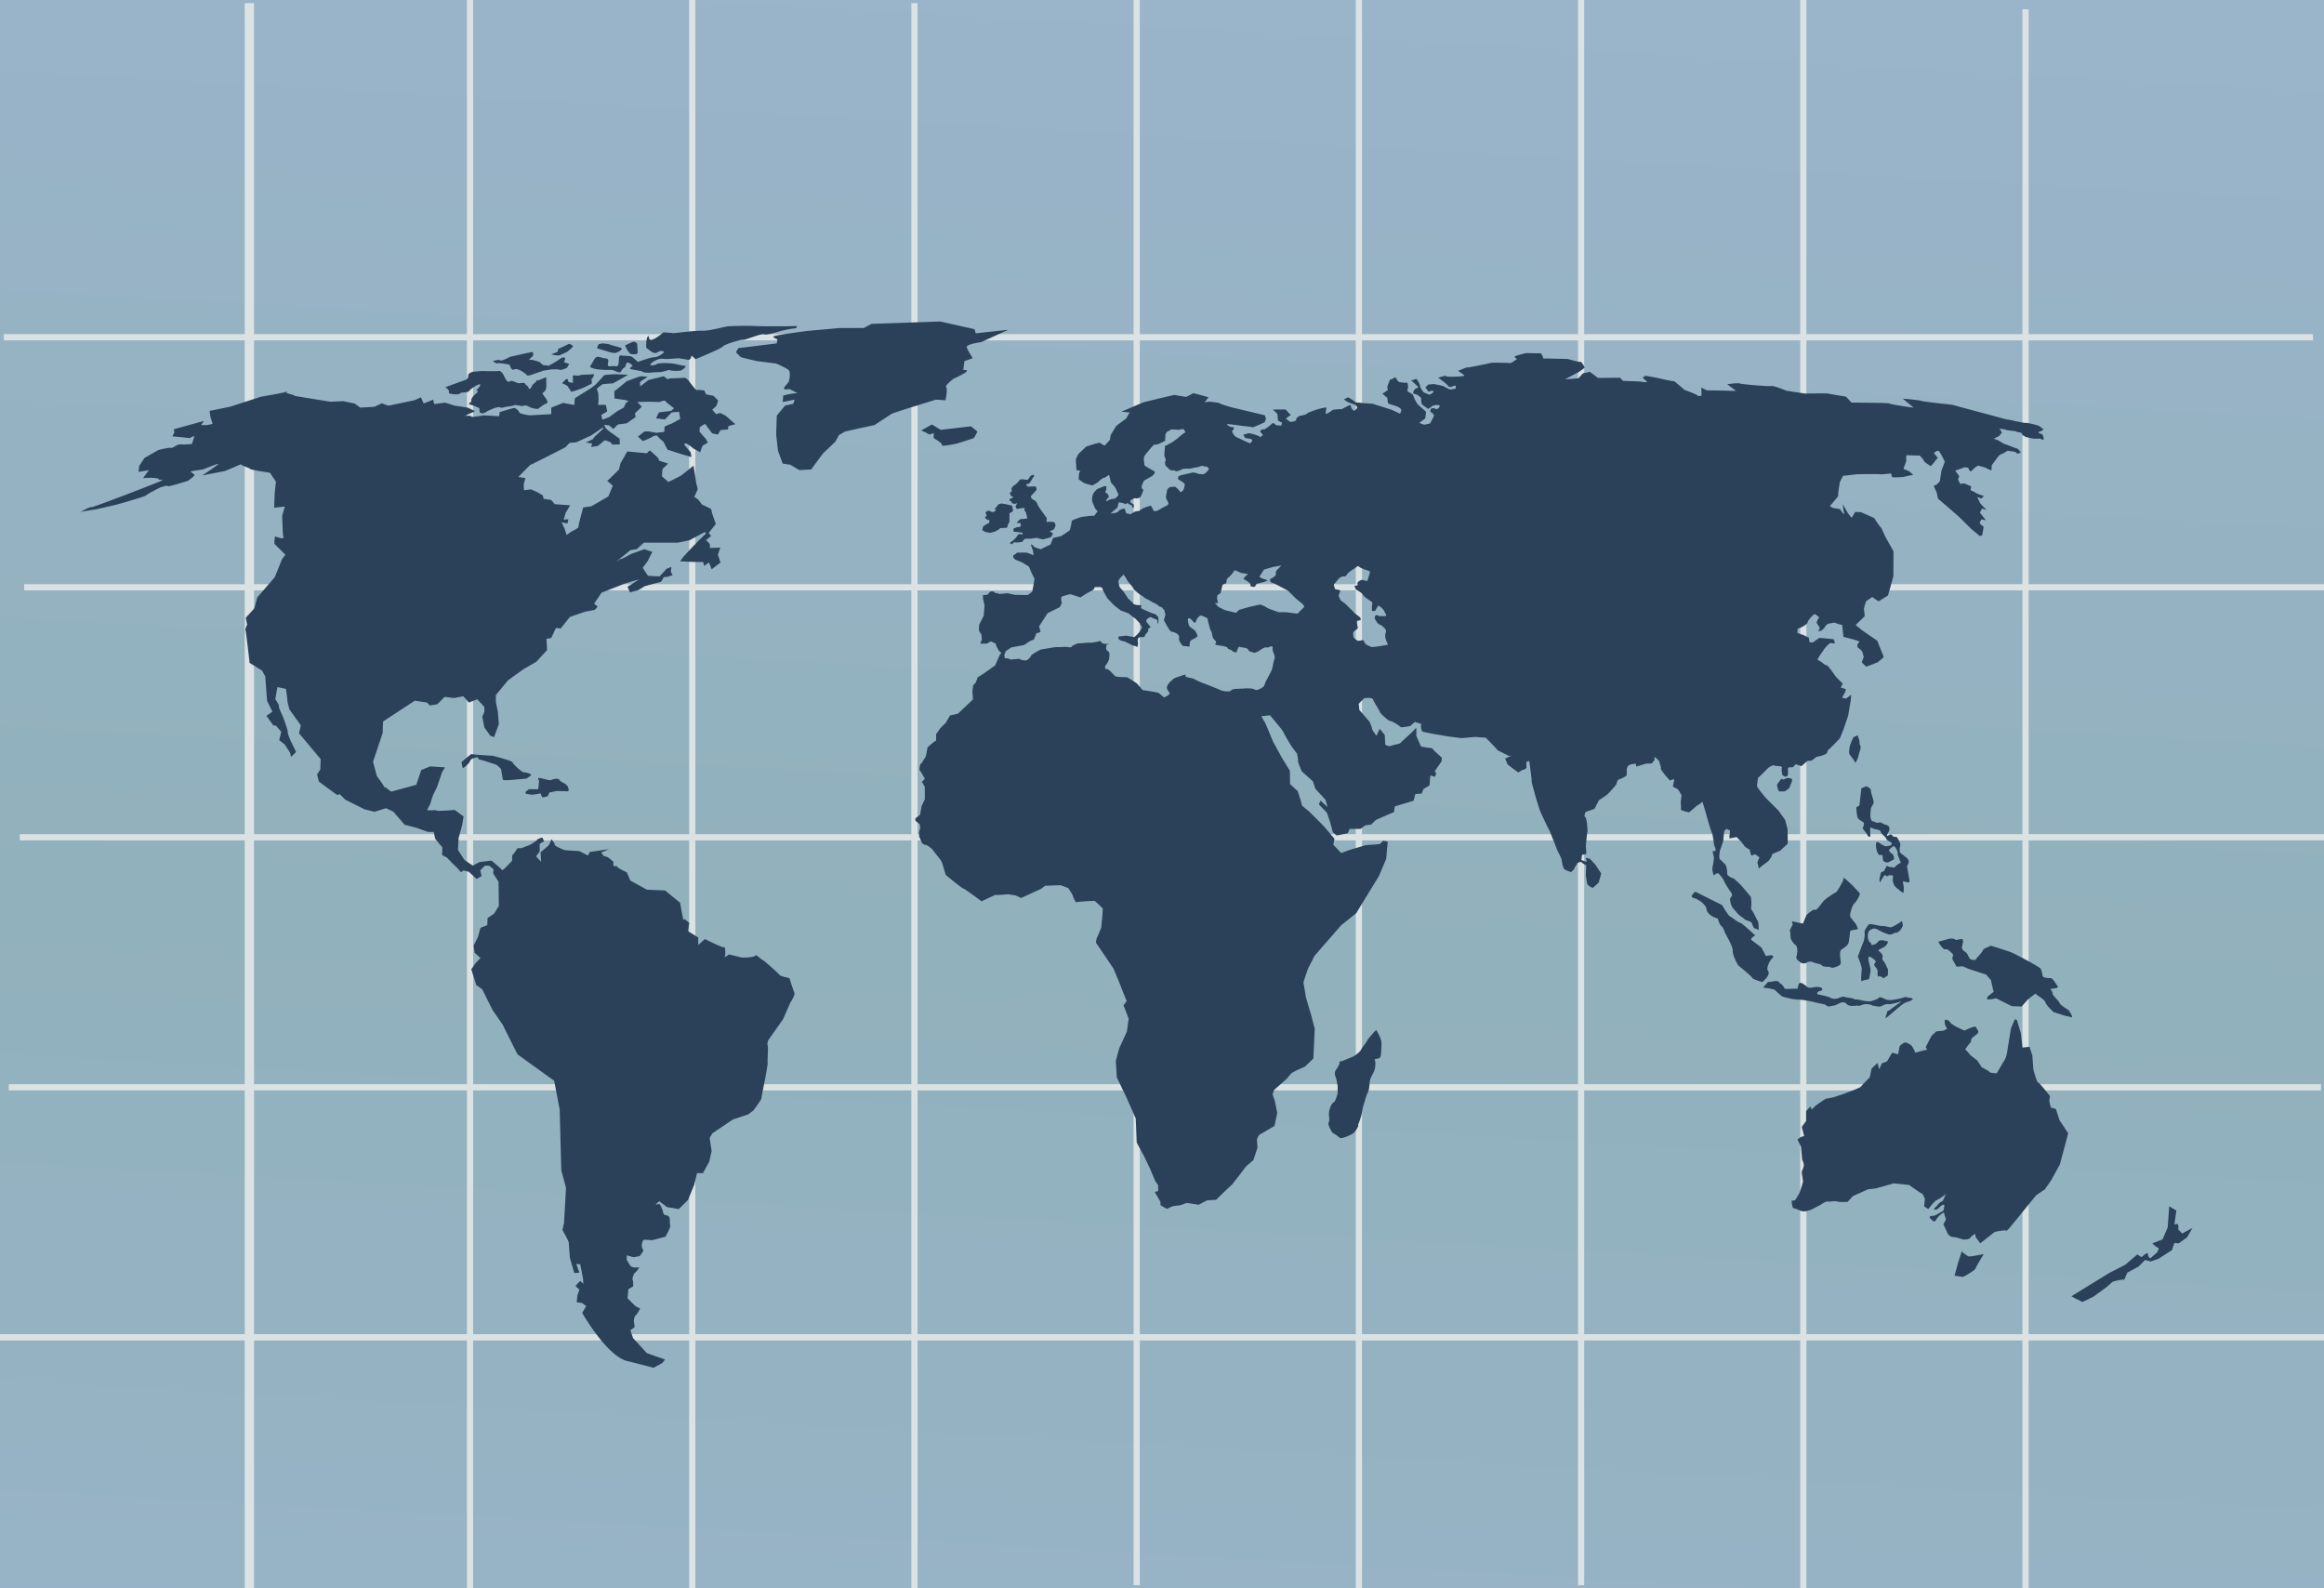 <svg xmlns="http://www.w3.org/2000/svg" viewBox="0 0 755.37 516.19"><defs><linearGradient id="a" y2="810.94" gradientUnits="userSpaceOnUse" x2="514.17" gradientTransform="matrix(1.052 0 0 1.172 -26.724 -93.488)" y1="267.47" x1="541.44"><stop offset="0" stop-color="#9ab4ca"/><stop offset=".5" stop-color="#91b1bc"/><stop offset="1" stop-color="#9ab4cb"/></linearGradient></defs><path fill="url(#a)" d="M3.03 220h756.6v516.19H3.03z" transform="translate(-3.29 -220)"/><path fill="#dbe2e3" d="M151.77-1.01h2.02v517.2h-2.02zM223.99 0h2.02v516.19h-2.02zM296.22 1.01h2.02v515.18h-2.02zM368.45 0h2.02v515.18h-2.02zM440.67 0h2.02v517.2h-2.02zM512.9 0h2.02v515.18h-2.02zM585.12-1.01h2.02v519.22h-2.02zM657.35 3.03h2.02v515.18h-2.02z"/><path fill="#dbe2e3" d="M751.8 108.59v2.02H1.25v-2.02z"/><path fill="#dbe2e3" d="M79.543 1.01h3.03v515.18h-3.03z"/><path fill="#dbe2e3" d="M756.38 189.84v2.02H7.85v-2.02zM756.97 271.09v2.02H6.42v-2.02zM754.41 352.34v2.02H2.85v-2.02zM755.6 433.59v2.02H0v-2.02z"/><path d="M93.343 127.25c.064-.026.096-.05.096-.068 0-.112-.045-.05-.096.068zm163.24 190.62s-3.076-.64-3.21-1.026c-.127-.383-5.387-5.001-5.508-4.872-.137.125-2.189-2.061-2.446-1.412-.251.64-4.232.64-4.232.64l-4.233-1.033s-1.79 1.291-1.41.77c.386-.511.128-3.588 0-3.071-.126.507-6.416-2.698-6.416-2.698l-2.185 1.925v-2.438l-3.327-2.05.388-2.696-1.55-1.283s-.25.383-.379.129c-.127-.255-1.027-5.386-1.027-5.386l-4.879-3.98-5.895-.257-5.391-2.958-1.155-2.689s-3.08-1.406-3.08-1.792c0-.383-.889-.126-1.153-.26-.25-.123-.12-1.403-.12-1.403l-1.423-1.163-.507-.345-1.254-.38-.768-1.072s2.79-1.246 2.502-1.147c-.282.09-6.25.955-6.25.955l-.576 1.152-2.792-1.44-4.713-.291s-3.373-1.343-3.277-1.727c.102-.386-1.056-1.829-1.056-1.829s-.77 1.83-.963 2.021c-.19.192-2.593 2.212-2.593 2.212l.186 3.084-1.633-1.74 1.158-1.635v-2.306c0-.295 1.442-.963 1.442-.963l-.578-1.246s-1.727.48-1.727.77c0 .286-2.31 1.632-2.31 1.632l-2.793 1.057h-1.25s-1.248 2.016-1.546 2.117c-.285.098-.182 1.93-.182 1.93s-3.086 3.455-3.28 3.071c-.191-.383-3.455-3.072-3.455-3.072l-3.857.473-2.209 1.16-2.695-1.83-2.115-3.27.198-3.847 1.152-4.24.48-2.783-2.888-2.123s-5.867.482-5.867.194c0-.284-3.18.1-3.08-.194.091-.285 1.154-2.112 1.154-2.405 0-.29.773-2.5.773-2.5l1.25-2.499 1.635-4.801.958-1.644-4.806-.287-2.889 1.153-1.634 4.815-8.18 2.21-2.02-1.537s-.193.866-.09.384c.09-.48-2.504-3.853-2.504-3.853l-1.252-4.708s3.275-9.724 3.172-9.526c-.095.188.103-3.567.103-3.567l10.293-6.73 3.94.576.961.961 2.41-.391 2.405-2.401 3.074.386 2.979-.575 1.832 2.023 2.688-1.056 1.444 1.542.873.955v1.64l-.673 1.537.673 3.465 1.923 2.697 1.249.479 1.54-4.232-.292-3.945-.672-3.184v-2.307l3.949-4.8 5.093-3.662 4.042-2.309 3.56-3.847-.192-3.657 1.548-.285 1.525-3.268 1.54.18 2.99-3.749 4.996-1.726 3.085-.575.963-1.058-1.155-.96 2.403-3.568 7.603-2.982 4.622-1.346-3.759 2.407.77 1.825 2.79-.768 2.023-1.248 5.29-1.441s1.257-2.121 1.06-1.64c-.186.48 2.696-.481 2.696-.481l-.575-1.158.192-1.538-1.536.578-2.32 2.501-3.747-.183-1.728-2.604 1.634-2.213s1.633-3.272 1.538-3.074c-.098.187-2.594-.772-2.594-.772l-3.755 1.34c-.383 0-3.944 2.12-3.85 1.833.098-.288-1.83 1.058-1.83 1.058l4.905-3.938 2.024-.294 2.311-2.12h11.064l3.753-.772 5-2.69.392.483-2.12 2.016-2.598 2.695-2.508 2.69-1.247 1.639 3.945.191s3.075.078 3.368 0c.385-.096.48 1.345.48 1.345l1.633-1.153.871 2.212 2.889-2.212-.871-2.502.774-2.314-3.368.103v-1.253s-1.248-1.443-1.347-1.253c-.1.195 1.923-1.631 1.825-1.44-.095.194-.87-.96-.87-.96l2.317-2.894-1.152-3.266-.392-1.631-2.984-1.444-1.056-1.446-1.35-1.057 1.062-2.504-.483-1.826s-.862-5.967-.958-5.777c-.102.195-4.048 3.275-4.048 3.275l-4.034 2.024-2.124-1.83.2-2.411 1.827-1.73-2.988-.96-.192-.77s-2.692-2.694-2.882-2.504c-.193.2-.866.872-.866.872l-6.353-.586-2.21 3.852-.48 2.02s-3.48 3.48-3.905 3.75c.254-.075 1.882 1.545 1.882 1.545l-1.448 3.457-5.482 3.176-2.69.39s-1.639 5.968-1.542 6.35c.095.388-2.21 1.44-2.21 1.44l-1.637 1.156-.676-2.113s-.738-1.616-1.03-2.025c.43.177 1.991.384 1.991.384l.293-1.35-1.542.1.676-2.215 1.443-2.4-5.006-.387-1.144-1.35-2.508-.386-.199-1.061-1.73-1.055-2.12-.961-2.304.288-.098-2.016.575-1.924-2.304-.383s4.041-4.142 3.945-3.949c-.103.192 11.347-5.682 11.347-5.682l1.35-1.436 2.21-.198 4.81-2.208 3.657-2.5.384.192-2.784 2.596-.77.957-2.214 1.06 2.023.287-.295 1.16 2.218-.387 2.209-1.829 1.739.583.771.858 2.4-.096-.096-1.826-3.747-2.691-.876-.865-.38-.964 1.63.2 1.357 1.152 1.44-1.449 2.885-.378 2.886-2.03-.187-1.247 2.21-2.114-1.448-1.537 3.851-.096 3.361.096s1.64-.768 1.93-.288c.29.48 2.79 2.304 2.79 2.304l-.962.867-3.95.486-.96 1.918 2.893.39 2.207-2.308 2.403-.195.386 2.304s-2.69 1.543-3.074 1.638c-.384.103-2.024.865-2.024.865l-.096 1.737-2.598.285-2.692-.477-1.248.094-2.024 1.633 1.636 1.442s2.407-.961 2.79-1.248c.384-.286 1.635-.867 1.922-.383.288.48 1.919 1.826 1.919 1.826l1.357 2.606 1.25.381 3.844 1.25s2.697.674 2.697.863c0 .193-.282-1.633-.282-1.633l-2.034-2.407s-.088-.673.577-.487c.68.192 2.318 1.632 2.318 1.632.284.096 2.211 1.26 2.211 1.26l.768-2.119 1.73-1.06-.669-1.25-.964-1.055-1.056-1.251.093-1.441s.29-.2.578-.385c.287-.19 1.153-.865 1.348-.487.188.385 2.12 2.89 2.12 2.89l1.82.38.871-1.439s2.401-.291 2.401-.193c0 .097.193-1.153.193-1.153l2.216-.575-3.175-2.798-1.73-.868-1.352.386-1.242-1.443 1.343-1.246.581-1.736-1.54-1.537-2.406-.48-.583-1.256s-2.016-.287-2.306-.099c-.292.2-1.733-1.727-1.733-1.727l-1.25-1.633c-.196-.098-.867-.776-1.25-.675-.392.097-4.427.192-4.427.192l-.961.29-1.248-.966-5.008 1.254-2.594 2.02s-.19-1.155 0-1.442c.187-.288 2.016-1.346 2.306-1.538.288-.192-2.211-.293-2.211-.293s-4.621 1.543-4.813 1.83c-.192.287-3.753 3.076-3.753 3.076l.103 2.311 3.267.485 1.25.282-.867.774-.671 1.441-2.115 1.155-2.603 1.92-2.213.866-.381-1.537 1.922-1.154s-.385-2.401-.578-2.211c-.192.193-2.21-.095-2.307.193-.094.29.098-1.824.098-1.824l-.098-2.024-.48-1.545s1.637-1.344 1.92-1.44c.29-.096 3.37-.289 3.37-.289l4.907-2.789-4.043-.188s-3.747.092-3.943.481c-.194.385-2.69 2.979-2.69 2.979l-1.54 1.155-5.1 3.18-.195 2.209-2.114-.383-1.536-.29-3.844 1.538v2.116l-7.035.39s-3.362-.487-3.362-.962c0-.486-1.25-1.446-1.633-1.446-.391 0-4.72 1.346-4.72 1.346l-.191 1.345-5.003-.284s-4.135.764-4.039.384c.097-.384-2.215-.195-2.215-.195l3.463-1.54-2.4-1.154-4.337-.672-3.076-.96-3.457.48-.385-1.44-3.085 1.246-.866-2.021-2.115.964s-7.888 1.635-8.275 1.73c-.381.098-2.304-.77-2.304-.77l-2.413 1.153-4.612.288-1.833-1.344-3.75-.768-4.138.191-7.702-1.254s-4.421-.673-4.133-.775c.288-.096-2.401-.77-2.401-.77s.108-.32.191-.507c-.943.4-8.466 1.66-8.466 1.66l-10.1 3.277-6.64 1.345s.192 1.73.285 2.018c.098.294.675 2.214.675 2.214l-1.826.384h-1.932l.97-1.344-9.823 2.692.201 1.058-.678 1.251 3.079.288 2.6.289s1.443-.863 1.443-.575c0 .288-.77 2.496-.77 2.496l-2.98.193c-.192-.288-1.734.101-1.734.101s-2.024 1.242-2.12.962c-.096-.289-4.035.673-4.035.673l-4.528 2.599-1.727 2.595-.192 1.921 3.367-.571-1.927 2.6 2.214-.101s2.6 0 2.792.391c.195.385 1.344.193 1.344.385 0 .195-22.898 9.043-23.092 8.756-.193-.294-3.557 1.537-3.557 1.537s4.42-.769 4.715-.769c.287 0 6.826-1.542 6.826-1.542l3.08-.866s6.64-1.923 6.73-2.213c.098-.291 4.72-2.695 5.007-2.695.29 0 1.828-.672 1.928-.285.092.383 6.637-1.728 6.637-1.728s2.306-1.641 2.12-1.93c-.2-.288-1.543-1.057-1.159-1.15.384-.099 3.842-.584 3.842-.584s5.2-2.112 5.105-1.827c-.097.291-5.291 3.758-5.291 3.758l7.41-1.446 2.985-1.254s2.5-1.153 2.308-.863c-.193.288 2.887 1.15 2.887 1.44 0 .287 6.442 1.254 6.442 1.254l1.926 2.887-.39 3.748-.19 4.72 3.463-.387-.862 3.078.198 5.102s.185 1.826.185 2.115c0 .288-2.694-.575-2.694-.575s-.386 2.21-.098 2.497c.3.288 3.47 3.464 3.47 3.464l-1.06 1.35-2.41 5.963-5.676 6.54-.958 3.568-2.792 3.074.482 2.214s-.77 1.543-.57 1.733c.185.19 1.342 10.679 1.342 10.679l4.044 2.499 1.054 1.925.578 7.889 1.728 3.559-1.92 1.347 2.21 3.073.868.101 1.737 2.016-.678 2.697 1.825 1.441 1.736 2.696.29 1.344 1.637-1.632-1.637-3.367s-1.155-2.507-1.058-3.078c.096-.58-1.537-4.91-1.537-4.91s-1.547-3.273-1.349-3.56c.187-.29-1.161-2.209-1.161-2.209l.678-3.943 2.79.576s.482 3.65.482 4.04c0 .384.675 2.694.675 2.694l3.653 5.092-.573 2.602 7.019 8.369-.097 3.37-1.06 1.631.577 2.314 5.873 4.328.96-.19 1.729 1.733 6.347 3.177 3.177.771 3.759-1.158 2.402 1.158 3.657 4.232 3.752.958 3.843 1.353h1.838l.481 2.207s1.731 2.216 2.116 2.504c.382.288.097 2.792.097 2.792l1.632.86 1.926 2.024 1.25 1.16 1.35 1.536.864-.577 1.732.478 2.496 2.314 1.636-.967-.47-1.825 1.527-1.538h1.35l1.447 1.152-.099 1.348 1.731 2.788.099 7.794-1.54 2.505-2.12 1.443-.09 2.303-2.218.865-.865 3.08-1.35 2.696.29 2.305 1.927 1.733-1.736 1.837-1.246 1.823 1.144 3.649s.575 1.832.575 1.637c0-.191 1.838 1.258 1.838 1.258l3.365 6.726 3.266 4.723s4.751 9.576 4.848 9.652c1.435 1.054 11.904 8.595 11.904 8.595l1.786 9.363.522 19.753 1.536 5.652-.648 11.418-.507 2.306s2.05 3.59 2.05 4.11c0 .511.383 4.996.383 4.996l1.41 4.876 1.666-.126-1.026-2.82 1.287.128.89 4.486.127 1.792-1.017-.897-.902.897-.643.773 1.284 1.16-.64 1.784-.254 2.315 1.796.258 1.281 1.024-1.281 2.18s7.948 13.983 14.62 15.647c6.673 1.675 8.596 2.184 8.596 2.184l2.828-1.541.887-1.152-5.895-2.051-4.49-4.882-.901-2.56 1.41-1.023-.253-1.93s0-1.408.506-1.792c.519-.383 1.543-2.309 1.543-2.309l-1.543-.77-2.562-2.563.256-2.958 1.543-.89s.124-1.673-.129-2.057c-.262-.38.385-2.31.77-2.436.388-.132 1.404-1.673 1.404-1.673h-1.788l-1.024-.38-1.288-2.046v-1.546l2.18.64 2.06-.386 1.153-1.666s-.385-1.025-.512-1.408c-.13-.383.256-2.054.639-2.183.383-.121 2.69.128 2.69.128l4.364-1.15s1.67-2.956 1.543-3.468c-.129-.512-.129-2.18-.129-2.18s0-1.151-1.024-1.288c-1.032-.124-1.032-.503-1.288-1.541-.261-1.023-1.032-2.177-1.032-2.177l-1.279.257 1.158-1.15 2.565 1.917 3.845.649 2.953-2.955 2.055-5.004.895-3.722h1.921l2.05-3.72.775-3.461-.641-4.238.897-1.532 6.668-4.49 5.008-1.67 1.674-1.289s2.557-3.458 2.557-3.843c0-.385 1.03-5.391 1.03-5.391s1.15-5.894 1.019-6.277c-.124-.391.26-5.52 0-5.649-.258-.125.132-1.542.132-1.542l4.875-6.924 2.31-5.266s1.674-2.69 1.415-3.203c-.261-.513-1.668-4.874-1.668-4.874zm50.732-187.8s.774-3.853.198-4.238c-.585-.383 2.309-2.692 2.309-2.692s4.227-1.926 4.42-2.498c.191-.581-1.153-.396-1.153-.396l.382-2.882 2.698-.962s-1.536-2.312-1.927-3.468c-.38-1.143 4.621-1.726 4.621-1.726l8.852-4.04-10.58 1.153-.39-1.343-11.165-2.504-22.313.774-2.497 1.346h-7.708l-10.771.963s-10.198 1.343-10.776 1.727c-.574.388 1.156.964 1.156.964l-.192 1.348-12.513 1.543-.765 1.346 1.537 1.538c.188.191 5.387 1.344 5.387 1.344l6.16.77s3.465 1.54 4.035 2.112c.583.577.396 2.317.2 3.279-.2.963-.77 1.153-1.538 2.307-.773 1.158 1.537.577 1.537.577l2.696 1.344s-.77 0-1.93.2c-1.158.192-2.695.57-2.695.57l-.191 2.124 3.855-.768-.396 1.343-2.69.576-2.689 3.267-.194 6.158.574 5.195 1.54 4.234 2.504.385 2.887 1.733 3.853-.197 3.842-5.193 4.039-3.848 1.156-2.116 1.929-1.153 4.227-.96 5.39-1.159s4.997-3.272 5.582-3.657c.572-.383 14.426-4.61 14.426-4.61l3.08.19zm3.855 14.041l5.387-1.73 1.148-2.114-2.109-1.729-9.82 1.153-2.885-1.736-3.458 1.927s1.729.77 2.305 1.153c.577.385 1.731-.383 1.731-.383v1.731s3.08 1.73 2.69 2.31c-.382.576 5.01-.582 5.01-.582zm9.489 26.231l-1.09.712-.323 1.222.963.575 1.541.32 1.598-.385 1.356-.77.38-.383 2.246-.138.256-.952.518-.966v-2.758l1.218-.707-.392-1.79-1.919-.448-1.538-.258-1.024.319-.588.832s-.95 1.028-.761.83c.198-.185.703-.185.583.133-.134.32-.653.64-.653.64h-.756l-.656-.385-.956.127-.324.578.393.899-.649.644.77.642.766.185-.119.902-.84.38zm7.629-7.563c.45.186.64.449.576.637-.056.2.963.326.963.326l.838-.19-.577.897s.126.578.316.835c.198.256.84 0 .84 0s1.541-.257 1.734-.193c.187.061-.069.64-.069.64l.583.896s.314 1.285.379 1.667c.069.391-.514.254-.514.254s-1.208.192-1.477.135c-.256-.064-.763.443-1.21.954-.453.523.063.325.063.325h.954s.075.638.135.903c.058.256-.772.508-1.023.443-.256-.061-1.413.517-1.413.517l.059.963 1.415.127 1.414.193.256.448s-.908.193-1.16 0c-.255-.192-1.025 1.026-1.025 1.026l-.704.77-1.48 1.152.832.387.515-.644 1.29.064 1.4-.192s.843-1.025 1.036-1.025c.187 0 2.178-.061 2.178-.061s1.604-.322 1.796-.194c.192.13 1.476.388 1.676.45.189.062 2.69-.706 2.69-.706s.51-.832.637-1.088c.134-.256-.7-.512-.892-.706-.192-.193.638-.447 1.025-.639.382-.191.51-.9.706-1.217.185-.317-.26-.968-.324-1.155-.062-.198-.961-.138-1.216-.198-.256-.066-1.346.06-1.346.06l.059-1.282s-3.015-4.103-2.95-4.294c.064-.187-.706-1.411-1.026-1.47-.32-.065-.707-.33-1.092-.843-.381-.509.514-1.154.514-1.154s1.087-1.153 1.217-1.407c.129-.258-.132-1.026-.32-1.09-.195-.063-2.433.064-2.433.064s-.64-.512-.58-.704c.066-.201.707-.26.902-.26.182 0 1.344-2.24 1.6-2.305.255-.07-.195-.64-.195-.64l-.893.373-.834 1.227s-.776.191-1.09 0c-.318-.193-.965 0-1.22-.065-.257-.072-.843.77-.843.77s-.889.961-1.148 1.024c-.256.065-1.155 1.09-1.09 1.153.069.064.127.902.127.902s-.192.315-.512.38c-.319.063.254 1.153.254 1.153l.776.39s-.455.444-.71.384c-.26-.07-.837.644-.39.833zm301.71-13.916c0-.054-.029-.054-.084-.021.056.041.084.056.084.02zm-78.75 113.21c.129-.192 1.921-1.09 1.984-1.544.067-.44 1.348 4.176 1.348 4.176l.905 3.205s.698 2.306.956 2.756c.258.453.636 3.401.636 3.659 0 .254.844 1.98.456 2.177-.393.192-1.026.063-.904.322.136.253.446 1.667.446 1.932 0 .253-.188 1.98-.31 2.301-.136.322-.192 1.156-.192 1.535 0 .388.245 1.1.245 1.285 0 .196.198.515.198.515s.26.132.383-.193c.132-.322 1.092-.448 1.226-.322.124.132 1.597 1.856 1.729 2.377.126.508 1.73 3.016 1.918 3.27.195.258 1.032 1.093.509 1.795-.51.706-.51.833-.44 1.216.063.383.258 1.792.894 2.572.649.764 1.987 2.24 1.987 2.24s1.673 1.162 1.93 1.482c.251.318 2.113.51 2.31 1.277.185.768.701 1.544.701 1.544s1.472.445 1.472.643c0-.16-.016-2.4-.187-2.705-.188-.313-1.726-3.46-1.926-3.65-.186-.194-.507-.64-.315-1.466.191-.844-.13-3.026-.13-3.026l-3.015-3.594s-2.63-2.566-2.694-2.434c-.063.125-2.056-.772-1.979-1.541.052-.768-.207-2.69-.782-3.14-.57-.446-1.084-1.158-1.533-1.412-.446-.263-.126-2.698 0-3.018.124-.32 1.151-3.138 1.092-3.327-.071-.191.254-2.821.254-2.821s.83-1.101 1.022-.713c.198.383 1.092 0 .835 1.154-.255 1.163-.123 1.868-.123 1.868l2.303-.454 1.608 1.671 1.158 1.535 1.473.9s.384 1.734.575 1.855c.197.134 1.156-.383 1.156-.383l1.475 1.034s-.837 1.534-.637 1.925c.188.384.375 1.727.375 1.727l1.417-1.157 1.8-1.346.897-1.283.32-.96 2.56-1.096 2.44-2.243-.059-4.75-.771-2.946-2.18-3.08-4.239-4.23-1.66-2.052s-1.158-1.475-1.098-1.856c.066-.392.315-2.438.315-2.438l1.163-1.093 2.248-2.245s1.538-1.026 1.795-.771c.255.257 2.306.193 2.372.383.06.193.329.132.189.512-.13.383.063 2.119.254 2.312.198.193.649.38.84.448.18.061.832-.195.898-.578.066-.382-.066-1.731 0-2.053.066-.32.191-.32.386-.384.192-.064 1.148 0 1.148 0l1.032-1.025 1.792.64 1.925-1.67s1.029-.188 1.157-.062c.126.134 1.8-1.28 1.8-1.28l1.73-.387 1.535-.642s.64-1.477.64-1.287c0 .195 3.725-3.714 3.725-3.714l1.217-3.016 1.472-4.297.897-5.33.067-1.536s-1.414 1.152-1.602 1.22c-.195.06-1.346-.254-1.346-.254l.893-1.607s.516-1.152.258-1.217c-.258-.066-1.54-.448-1.54-.448s.551-1.262.634-1.344c-.118 0-2.232-2.184-2.232-2.184s-2.826-4.04-2.955-3.722c-.129.322-2.306-1.537-2.506-1.537-.183 0-.315.063-.44-.318-.13-.387 1.923-3.08 1.986-3.28.063-.186 1.855-2.179 2.184-2.113.312.064 1.405.127 1.405.127s-.262-1.28-.45-1.344c-.187-.063-4.548-.448-4.548-.448s-1.73 1.026-1.795 1.282c-.074.256-1.472.13-1.472.13l-.196-1.476-1.741-.833-1.982-.705.067-1.348s1.212-.446 1.407-.584c.192-.13 1.73-.89 1.855-1.538.129-.643 1.158-1.667 1.29-1.86.126-.192.956-.897 1.145-.768.198.127 1.423 1.026 1.286 1.09-.12.063-.954 1.414-.77 1.792.199.391 1.096 1.548.97 1.736-.125.196-.515.902-.515.902l.963-.13s1.217-.96 1.151-1.088c-.063-.138.963-1.22 1.155-1.22.191 0 2.314-.456 2.368-.264.07.195 2.187.705 2.187.705l.387 3.855s5.131 1.217 5.131 1.54c0 .318-.58.829-.58.829s-.063 1.027.194 1.159c.254.122 1.087.83 1.283 1.09.2.256.58 1.992.58 1.992s-.702 1.536-.58 1.73c.126.194 1.41 1.346 1.41 1.346l3.66-1.411s1.983-1.538 1.983-1.73c0-.196-2.113-5.326-2.113-5.326l-4.879-3.343-2.109-1.73 2.947-2.882-.258-2.499s.64-2.446.77-2.446c.135 0 1.926-1.278 1.926-1.278l2.05 1.419 3.08-1.93 1.732-6.215.063-8.088-2.758-4.937s-1.28-3.015-1.48-3.015c-.192 0-2.047-2.892-2.047-2.892l-4.297-1.92-1.865-.063-1.15 1.92-1.214-1.473-1.668-2.947.188 1.794s.258 1.153.18 1.41c-.048.255-1.274-1.605-1.274-1.605s-2.052-.381-2.179-.381c-.124 0-1.155-.583-1.155-.583s3.026-3.519 2.764-3.393c-.255.126.512-4.49.512-4.49s1.088-2.184 1.151-2.056c.066.13 4.227-.447 4.227-.447s7.634-.124 7.571 0c-.063.133 3.725-.251 3.725-.251s.122 1.09.454 1.219c.312.125 3.39-.07 3.39-.07l2.246-.51 1.085-.132s-1.343-1.345-1.538-1.345c-.191 0-1.472-.58-1.597-.645-.134-.065.96-2.496.893-2.883-.059-.386-.188-1.73.32-1.602.513.13 3.985.13 3.985.13s1.404 1.342 1.404 1.728c0 .384 2.246 1.73 2.246 1.73s1.222-1.346 1.346-1.6c.108-.205.757-.928 1.005-1.047-.31-.253-1.317-1.582-1.317-1.582s1.085-1.222 1.66-.58c.585.642 1.861 3.398 1.861 3.398s-1.157 2.884-1.157 3.145c0 .251-.446 2.889-.446 3.084 0 .19-1.285 1.343-1.285 1.343s-.635 0-.635.32c0 .319.889 2.048.889 2.048s.332 1.992.512 2.113c.197.14 6.613 5.711 6.613 5.711l4.166 4.113 2.7 2.24.765-.19s.646-3.14.388-3.02c-.259.134-1.286-.956-1.153-1.144.124-.205.38-1.103.698-1.037.326.069 1.286.254 1.286.254l-1.924-2.435.638-1.343 1.481.448-1.99-2.114-1.026-2.056s1.09.254 1.163.444c.056.205 1.215-.823.829-.892-.388-.07-2.696-.902-2.696-1.095 0-.19-1.343-.51-1.417-.77-.058-.254.26-1.28.074-1.28-.191 0-2.18-.897-2.18-.897l-1.292.185-.705-1.402.383-1.09s-1.228-1.746-1.34-1.857c.099.089 2.741-.92 2.992-1.029-.016.042 1.25-.104 1.361.377.134.517.705 1.03.705 1.03l1.355-1.281s.96-.837 1.344-.647c.385.191 2.245.584 2.507.835.23.235 1.396.567 1.577.778-.018-.269.023-1.101.023-1.101l.055-.704 1.808-2.435s.697-1.024 1.346-1.16c.641-.121 1.984-1.276 2.24-1.081.258.188 2.385.129 2.64.705.252.575 1.407-.193 1.407-.193s-1.097-1.345-1.155-1.22c-.06.127-3.596-1.416-3.786-1.345-.194.058-2.56-1.414-2.56-1.414s-1.225-.45-1.283-.45c-.063 0 .955-.513 1.338-.642.388-.125 1.288-1.344 1.288-1.344s-.446-.833-.707-1.09c-.26-.255 1.412-.063 1.987.193.575.256 3.47.383 3.401.576-.07.19 1.924.19 1.858.706-.066.513.705.637.963.897.258.257 2.694.64 2.826.705.118.063 2.555-.192 2.555.19 0 .386.773-.061.773-.061s-.383-1.859-.832-1.731c-.454.127-1.291-.514-.709-.64.58-.127 1.67-.77 1.351-.898-.325-.126-.835-.77-1.605-1.094-.766-.32-3.847-1.019-4.167-.898-.317.134-5.134-1.029-5.444-1.029-.329 0-1.996-.443-1.996-.443l-16.42-4.426s-10.198-1.089-10.138-1.287c.07-.187-5.898-.704-5.898-.704l3.533 2.952-3.533-.51s-4.357-.706-4.486-.899c-.132-.19-12.193-.256-12.193-.256l-1.792-1.932s-5.776-.954-5.968-1.018c-.191-.07-7.378 0-7.378 0l-6.017-.898s-4.047-1.736-4.945-1.541c-.897.193-9.749-.577-10.264-.836-.51-.258-4.032.257-4.032.257l2.87 2.182-4.736-.132-4.747-.066-1.8-.895.073 2.631s-1.35.25-1.35-.07-4.173-1.791-4.173-1.791-3.468-3.076-3.526-2.883c-.066.19-5.633-1.091-5.633-1.091l-3.475-.638s-1.026.446-.9.704c.129.256 1.475 1.153 1.283 1.344-.191.19-2.302-.191-2.302-.191l-5.454-.192-.97-1.026-7.183.065s-2.692-2.12-2.76-1.997c-.058.129-2.05.46-2.05.46l-1.54 1.664-4.358.322 4.69-2.504 1.666-1.216c.12-.328-1.166-2.247-1.414-1.993-.253.26-3.918-.897-4.11-.897-.19 0-5.707-.129-5.707-.129-.39-.063-2.116 0-2.116 0s-.641-1.792-.963-1.73c-.317.065-4.493-.064-4.493-.064s-3.716.77-3.856 1.153c-.115.388.715.77.715.77s-1.987 1.475-2.182 1.346c-.189-.129-5.968-.129-5.968-.129s-8.016 1.73-8.016 1.537c0-.165-2.399.86-2.958 1.106.472.414 2.155 1.372 1.933 1.597-.255.255-5.647.512-5.839.126-.172-.353-2.304.46-2.642.512.388.16 2.912 2.135 3.088 2.436.192.319.655.77 1.283.512.641-.256 1.218-.512 1.35-.256.128.256 0 .833 0 .833s-1.607.322-1.793.322c-.183 0-2.119-1.092-2.312-1.155-.188-.064-2.755-.64-3.079-.64-.328 0-1.737.19-1.737.19s-1.089.964-.834 1.093c.266.127.905 1.344 1.1 1.22.188-.133 1.346-.646 1.405-.066.066.57-1.342 1.028-1.342 1.028s-1.933-.777-1.996-.963c-.062-.2-.962-1.285-.962-1.863 0-.578-1.152-2.628-1.472-2.31-.317.323-1.472.45-1.472.45l1.412 1.282s1.214 1.022.894 1.09c-.317.064-1.218.574-1.277.77-.066.19-.771 1.278.06 1.278.833 0 2.181 1.288 2.181 1.288s.063 1.734.188 1.99c.13.256 2.113 1.6 2.113 1.6s1.229-.769 1.41-.959c.202-.193 1.87-.512 2.253-.129.385.384-.772 1.345-1.09 1.155-.323-.195-1.025-.387-1.346-.26l-.327.128s-.446.963 0 1.154c.453.195 1.037.836.97 1.155-.07.319-1.284 2.502-1.284 2.502l-1.8.383c-.64-.127-1.663-.576-1.663-.576l1.922-1.472.258-1.992s.066-.127-.446-.576c-.524-.446-2.314-2.049-2.314-2.049s-1.089-1.798-1.089-1.99c0-.201-.512-1.16-.512-1.16s-1.22-.832-1.478-.89c-.251-.066-.251-.774-.056-1.157.189-.387-.195-2.115-.26-1.86-.075.257-2.25-.063-2.51-.127-.257-.063-.83-.77-.83-.77s-.318-1.085-.84-.64c-.506.448-1.403.64-1.403.64l-.897 2.37.254.963-1.795 1.222s1.515 1.303 1.655 1.403c-.109-.053.08 1.293.14 1.612.058.32 2.755 1.027 2.755 1.027s1.412.575 1.538 1.151c.132.577-.387 1.284-.387 1.284l-2.752-1.284-6.1-1.92s-5.893-.384-5.769-.576c.134-.191-2.247-1.542-2.247-1.542l-1.348.703s1.28.904 1.48.96l2.115.776s.58.32.706.834c.133.51-1.089 1.152-1.089 1.152s-.83-.897-.83-1.087c0-.193-.199-.963-.453-.836-.258.129-2.63 1.348-2.63 1.348s-2.693.063-3.017.319c-.32.256-2.052 1.478-2.18 1.154-.132-.32.254-1.666.196-1.922-.067-.256-2.697.45-2.697.45s-3.394 1.087-3.528 1.406c-.126.325-1.664.643-1.928.707-.254.064-.571.064-.571.064s-1.343.838-1.092 1.28c.258.451-1.86.704-1.86.704s-1.343-.83-1.406-1.017c-.061-.176 1.458-1.197 1.603-1.284-.197.127-1.603-1.668-1.798-1.732-.169-.052-3.655.038-4.276.013.406.148 1.647 1.349 1.647 1.526 0 .193.195 2.055.195 2.055s1.018.645 1.214.57c.192-.058-.196 1.095-.196 1.095l-1.722-.192s-.715-1.032-1.291-.45c-.578.584-2.498 2.057-2.623 1.865-.132-.193-1.22.192-1.156.577.066.386.898 1.216.898 1.216s-1.216 1.025-1.097.644c.134-.39-3.328-1.284-3.587-1.22-.266.065-1.737.514-1.737.514l.637 1.089s1.93.127 2.182.512c.266.383-.441 1.153-.644 1.153-.18 0-4.673-2.116-4.673-2.116s-1.478-1.536-1.034-1.984c.46-.45.84-1.153 0-1.153-.829 0-1.726-.645-1.784-.901-.067-.256 5.058.518 5.058.518l2.958.316s-.383.39.771 0c1.15-.385 3.076-1.351 3.333-1.406.258-.076.572-1.291.572-1.291l-.383-1.089-11.025-2.628s-3.662-1.09-3.725-1.282c-.062-.191-3.272-.516-3.272-.516l-1.542.198 1.291-1.607s-5.011-1.48-5.133-1.289c-.136.192-2.184 1.166-2.184 1.166l-3.847-.645-4.943 1.152-5.005 1.223-7.243 3.075 2.694.256-1.16 1.986-3.208 2.381-1.79 2.945-.257 1.604-1.73 1.857s-1.217-.64-1.473-.892c-.254-.263-4.494 1.21-4.494 1.21l-2.562 2.44s-.64 1.222-.77 1.543c-.133.323.192 3.722.192 3.722s1.54 0 1.089.448c-.451.446-.387 2.504-.387 2.504l1.799 1.21s2.37.777 2.7.71c.308-.063 1.47-.833 1.667-.962.179-.125 1.599-1.536 2.046-1.478.448.07 1.601-1.22 1.735-.763.125.449.385 2.051.637 2.436.256.385 1.153 1.09 1.537 1.984.381.9.908 1.802.772 1.985-.133.2-1.029 1.09-1.029 1.09s-1.917.256-2.178.522c-.254.253-.575.38-.768.253-.198-.13.639-1.03.832-1.277.195-.263-.447-1.29-.705-1.227-.26.068-.51-.577-.26-.768.26-.193.196-1.41.196-1.41s-.385-.196-.575-.128c-.193.064-2.438.96-2.438.96s-1.217 1.283-1.282 1.537c-.07.265-.583 1.607-.254 2.566.319.967 1.087 2.507 1.087 2.507s.826.573.512.832c-.316.255-.966 1.217-.966 1.217l-1.532.063s-2.758.327-3.019.45c-.253.132-2.943.96-2.823 1.22.136.256-.58 3.018-.58 3.018-.123.064-2.819 1.987-3.138 1.987-.32 0-2.307.51-2.307.51s-.899 2.374-.96 2.243c-.064-.13-3.022 1.41-3.022 1.41s-2.242-.642-2.306-.9c-.064-.255-.836-.832-.897-.639-.067.195.766 2.19.766 2.575 0 .375.13 1.147-.127.895-.257-.262-1.54-.639-1.794-.77-.262-.125-2.44-.067-2.44-.067h-.898s-1.093.966-1.157.771c-.06-.194-.124.838-.124.838l.637.637 2.316.962 2.178 1.348.834 2.05.96 1.924s-.642 3.975-.762 4.173c-.141.189-1.483 1.092-1.483 1.092l-4.172-.07s-2.053-.447-2.244-.511c-.192-.068-3.08.383-3.137.127-.064-.26-.966-.195-.966-.195l-.454-.51h-1.153l-.962 1.086-1.41.071v1.148s.576 2.636.512 2.445c-.064-.198-.254 3.074-.254 3.074s-1.387 2.787-1.527 3c.03.083-.076 1.875-.076 1.875l.836 1.35.127 1.599s-.642 1.473-.385 1.346c.26-.13 2.314.063 2.37-.192.064-.254 1.287-.832 1.474-.386.19.448.901 0 1.101.776.179.768.89 1.857.96 2.047.063.2.575.384.575.384l.191.519-.39.322-1.593 3.586-3.537 2.504-2.112 1.343-.578 1.608-.896 1.026-.257 1.987s.257 2.498.124 2.63c-.124.127-4.808 4.553-4.808 4.553l-2.566.577-1.417 2.44s-1.922 1.79-2.046 2.118c-.134.316-1.093 1.54-1.093 1.54s.064 2.56 0 2.178c-.066-.384-2.756 2.113-2.756 2.113s-.512 2.952-.639 3.084c-.127.122-1.409 2.37-1.607 2.305-.191-.066-.383 1.538-.383 1.796 0 .254.638 1.022.638 1.022s.905 1.74.966 1.546c.061-.198.061.58.061.58l-.894.892s.963 1.48.963 1.671v3.971l-1.03 2.185-.512 2.825-1.545 1.215.065.772 1.35 1.086.197 1.216-.391 1.351v1.353l.968 2.244s.961.769 1.153.575c.191-.193 2.11 1.218 2.37 1.664.258.449 2.626 3.272 2.626 3.404 0 .125.387.768.387.768l1.153 3.913s5.58 4.615 5.71 4.425c.128-.187 5.965 4.165 5.965 4.165s4.69-2.302 4.627-2.108c-.07.189 3.969-.194 3.969-.194l2.44.383 1.79.834 6.549-3.01 1.283-.972 5.063-.185 2.44.951s1.603 2.382 1.603 2.767c0 .385.963 2.112 1.093 1.855.124-.25 5.708-.507 5.905-.446.185.063 2.625 2.442 2.625 2.442l-.128 2.248-.388 3.971-.771 1.926-.762 1.734-.191 1.22s5.763 8.466 5.763 8.529 1.476 3.523 1.476 3.523l1.74 4.431 1.027 2.496-1.028 1.41 1.669 4.306-.58 4.227-2.502 5.457-1.089 4.039.32 5.388 3.005 6.222 3.148 7.12.32 7.829 2.508 4.676 1.8 3.78 1.73 4.112.893 1.219s.134 2.053-.07 2.053c-.188 0-1.146.069-.888.446.254.383 1.726 2.951 1.726 2.951l.063 1.158 2.05 1.148 1.808-.83s1.792-.318 1.987-.255c.189.063 2.686-.837 2.686-.837l3.85.578 2.696-1.41 2.951-.19s5.066-4.943 5.066-4.814c0 .129 4.673-6.025 4.673-6.025l2.385-2.058 1.341-4.039-.19-2.623s.45-1.357.895-1.612c.454-.254 4.81-2.82 4.81-2.82l.907-4.236-.84-4.172s-.645-1.595-.645-1.855c0-.253.45-1.415.45-1.415l4.237-3.783s.96-1.219 1.41-1.666c.45-.448 4.42-2.177 4.42-2.177l2.7-2.625.449-9.69s-.963-3.6-1.026-3.915c-.063-.328-1.922-6.413-1.922-6.674 0-.253-.641-3.977-.714-4.303-.051-.309 1.472-4.61 1.472-4.61l2.124-4.175 8.663-9.94 4.88-3.907 7.372-12.065 2.375-5.582.508-5.638-1.535-.257s-.773.897-.965 1.022c-.193.132-4.618.39-4.618.39l-5.39 1.597-2.629.963-2.565-2.689.384-1.922-3.46-4.111-4.877-4.866s-2.445-1.865-2.313-2.052c.132-.198-1.351-4.687-1.351-4.558 0 .128-2.435-2.242-2.435-2.242l-.063-4.302-2.63-4.292-2.88-5.265s-2.443-6.032-2.7-6.352c-.252-.32-1.215-1.92-.897-1.857.32.066 2.63-.256 2.63-.256s4.294 5.07 4.294 5.327c0 .256 2.571 4.548 2.571 4.548s1.921 2.698 1.921 2.5c0-.182.45 2.502.383 2.7-.062.193 1.155 3.145 1.155 3.145l3.658 3.273.769 2.369 3.334 3.655.646 2.313-2.25-2.06s-.705 1.158-.449 1.356c.255.187 2.501 2.562 2.501 2.562l1.1 3.267.834 3.084 1.214 1.025 3.596-.703.636-1.417h3.53l1.537-1.152 1.918-.257s1.478-1.477 1.605-1.541c.132-.065 5.84-2.56 5.84-2.56s.125-1.869.384-1.869c.257 0 5.97-1.795 5.97-1.795l.575-2.179 2.047-.128.578-1.472 1.989-1.217.25-3.21 1.48.445.451-1.092-.511-.697 2.246-3.27.063-1.162-2.182-1.987-1.023-1.088s-3.467-.39-3.599-.646c-.125-.257-1.471-3.338-1.471-3.338 0-.956.062-2.694-.133-2.562-.185.128-1.277 1.345-1.277 1.345l-3.969 3.658-3.471.897s-1.15-.32-1.218-.51c-.063-.193-.191-3.147-.191-3.147s-1.482-1.73-1.54-1.985c-.063-.258-1.158 2.248-1.158 2.248s-1.668-2.248-1.48-2.319c.192-.06-.767-2.241-.767-2.241l-3.33-3.844-.192-1.992s1.604-1.736 1.858-1.8c.255-.063 2.564-.382 2.823.456.257.826 2.182 3.658 2.182 4.041 0 .384 2.945 2.947 3.27 2.883.316-.063 1.467.576 1.858.834.383.256 1.148.705 1.472 1.03.32.314 1.155.128 1.155.128l2.117-.324s1.73-1.668 1.799-1.346c.056.327 2.046.454 1.792.897-.258.45.07 1.737.254 2.12.2.388 8.852 1.735 8.852 1.735l3.983.512s4.224-.388 4.482-.388c.254 0 2.958.262 3.212.188.251-.056 4.101 4.172 4.101 4.172l3.593 1.804.83-.068-2.043.9s.696 1.604.696 1.794c0 .193 3.596 2.76 3.596 2.76s1.28-.84 1.472-.84c.196 0 1.093-.318 1.159-.767.063-.448-.197-1.728.125-1.857.327-.129.767-.517.843.064.056.574.839 6.09.705 6.15-.14.076 1.088 4.174 1.088 4.365 0 .194 1.604 5.2 1.664 5.391.066.19 2.692 5.834 2.884 6.028.188.193 2.76 6.86 2.76 6.86s1.478 2.76 1.412 3.212c-.063.449.515 2.627.902 2.885.383.256 2.11.899 2.11.899s.96-.84 1.031-1.09c.058-.255.768-1.41 1.018-1.793.26-.39 1.425-.512 1.483-.259.06.26 1.414.899 1.414.899l-.14 3.14s.264 2.046.452 2.829c.203.768 1.8 1.409 1.8 1.409l1.924-1.731.831-2.958-1.917-2.88s-1.472-1.603-1.667-1.801c-.195-.185-1.423-.377-1.423-.377s.14.643.264.894c.133.257-.264.325-.264.325l-1.472-.575.257-1.682s1.103-.189 1.292-.189c.187 0-.077-2.563-.077-2.563s.398-4.55.526-4.678c.13-.134-.194-4.618-.708-4.808-.507-.193 0-1.667.26-1.733.254-.068 2.754-.961 2.754-.961l1.406-2.758s2.509-1.736 2.7-1.865c.189-.129 3.073-3.201 3.073-3.592 0-.379.328-1.342 1.093-1.479.771-.12 2.187-1.148 2.187-1.148v-2.119s.254-1.026.83-1.28c.572-.258 2.05-.452 2.05-.452s.326.835.13.96c-.196.133 3.268-.96 3.268-.96s1.538 0 1.795-.062c.263-.067 1.031-1.215 1.031-1.215s-.328-1.033.118-.778c.457.266 1.549 1.417 1.423 1.61-.137.184.636 1.47.45 1.982-.199.512 2.948 3.984 2.948 3.984s1.533-.71 1.409-.196c-.134.512-.446 2.12-.446 2.12s.962.638 1.343.704c.386.063 1.476 2.179 1.476 2.179s-.258 1.919-.258 2.177c0 .257.139 2.12.063 2.442-.063.32 2.63.905 2.63.905s2.129-1.745 2.257-1.942zm-190.18-95.311l2.12-1.797.453-1.735s1.984.324 2.044.58c.062.253.52-.58 1.024-.127.518.448 1.16.378 1.227.766.056.387.446.836.509.579.062-.258.062-1.09.062-1.09s-.571-.32-.897-.52c-.323-.19-.256-.767.066-.952.316-.192 1.215-.715 1.474-.519.257.187 1.414-.256 1.414-.256s.191-.391.317-.575c.133-.2.774-1.927.774-1.927s-.457-.192-.583-.771c-.129-.574.709-2.243.905-2.305.184-.066 2.696-1.544 2.696-1.544s.96-1.029.575-1.344c-.388-.326-3.272-1.735-3.272-2.055 0-.32-.32-1.989-.134-2.626.195-.64 1.353-1.863 1.543-2.121.194-.25 1.605-1.984 1.863-1.926.257.07 1.217-.129 1.468-.251.263-.134 2.5-1.158 2.118-1.22-.384-.065.13-1.218-.066-1.155-.192.063.196-1.473.645-1.6.446-.128 1.214-.706 1.416-.706.18 0 1.73.064 2.114.127.383.065 1.73-.575 1.92 0 .193.577.701.706.259.897-.45.193-1.475 1.092-2.118 1.665-.637.575-2.567 1.866-2.824 1.924-.251.068-.391.192-.9.517-.512.314-.512-.447-.635.767-.133 1.22-.32 2.565-.07 3.019.259.448.447 1.153.193 1.475-.255.322-.066.514 0 1.09.066.576.848.83.903 1.089.06.256 1.085.768 1.085.768.512-.058 1.103-.124 1.22.133.134.256.392.13.392.13l1.08-.263s1.097-.641 1.484-.577c.383.065.893-.127 1.342 0 .45.129 2.37-.512 2.635-.45.254.072 2.045-.703 2.178-.445.13.256 1.092.191 1.092.191l.771.577c0 .383-.77 1.28-.96 1.414-.194.125-.833.645-1.218.512-.384-.124-.648.064-1.16-.124-.513-.197-1.476-.457-1.735-.457-.256 0-3.264.714-3.264.714l-1.535.445-.266.902.195.191 1.54.96c0 .324.645.129.512.898-.126.769-.192 1.089-.384 1.472-.196.387-.962 1.092-1.154.641-.192-.448-1.15-1.282-1.409-1.473-.251-.192-1.02-.065-1.482-.065-.446 0-1.346.643-1.346 1.348 0 .704-.446 1.61-.257 2.304.195.715 1.032 1.614.649 2.06-.392.45-1.284.771-1.667.961-.383.193-1.288.834-1.605.961-.32.128-1.284.512-1.479.065-.188-.451-.574-1.155-.574-1.155s-.32-.637-.455-.446c-.114.185-.83.258-.83.258l-1.66.64s-.906.638-1.094.767c-.198.127-1.158.127-1.543.319-.383.195-1.539 1.156-1.856.707-.325-.446-.51.32-.907-.385-.375-.704-.253-1.475-.705-1.343-.443.129-1.477.383-1.597.64-.134.255-.261.255-.51.511-.257.255-2.12.448-2.12.448v-.127zm53.144 47.495c-.48 1.252-.48 2.885-1.158 4.138-.676 1.245-.964 1.918-1.442 2.697-.484.76-.484 1.823-1.25 2.303-.768.484-1.921 1.156-2.596.676-.668-.483-3.365-.385-3.661-.288-.285.096-3.552-.097-3.94.571-.384.677-2.876.197-3.274 0-.383-.19-5.095-2.117-5.478-2.209-.383-.095-2.799-1.151-3.187-1.44-.383-.29-2.784-.584-2.877-.87-.098-.29.191-.674-.2-.577-.377.088-3.172.961-3.555 1.243-.392.3-1.245 1.068-1.245 1.068s-1.164 1.153-1.068 2.017c.104.867 1.158 1.54.775 2.02-.383.48-1.73 1.056-1.73 1.056s-1.452-1.345-1.925-1.536c-.482-.194-4.999-.865-4.999-.865l-1.829-2.116s-2.885-1.926-3.175-2.022c-.292-.095-3.465 0-3.952-.384-.483-.39-2.02-2.407-2.787-2.309-.771.095-.48-1.154-.192-1.346.287-.192 1.153-1.828 1.058-2.116-.1-.291.48-1.92-.48-2.4-.96-.493-.291-2.128-.291-2.128s.965-.191.58-.191-1.828.096-2.216-.383c-.378-.482-.486-.672-.86-.482-.393.195-2.798.578-3.083.482-.292-.095-2.596.191-2.98.191-.384 0 .096.098-.384 0-.488-.097-2.414.775-2.507 1.153-.088.385-2.015-.088-2.306 0-.293.097-3.08.097-3.08.097l-4.622.77s-3.077 1.548-3.172 2.028c-.097.482-1.06 1.252-1.346 1.438-.285.195-2.016 0-2.122-.286-.09-.289-3.174.1-3.174.1s-1.248-.678-1.633-.387c-.383.288-.383-1.254-.383-1.254l.48-1.145 1.729-1.158 4.143-.776 2.021-1.341 1.245-.482.766-2.018s1.445-.288 1.348-.58a87.585 87.585 0 01-.474-1.637l2.785-4.327 3.943-1.925.675-1.348s-.379-1.73-.095-2.023c.287-.29 2.886-.867 2.886-.867l3.273 1.06s1.73-1.152 2.113-1.346c.383-.194 2.215-1.249 2.215-1.249s.187-.865.574-.77c.385.095 2.02-.288 2.217.482.192.77 1.634 3.177 1.634 3.177l2.211 2.31 2.12 1.636 2.6.959s1.536 1.347 1.823 1.444c.288.093 1.729 1.734 1.729 1.734l.768 1.341s-.478 1.063-.863 1.546c-.383.475-1.538 1.731-1.828 1.628-.29-.088-2.507-.473-2.507-.473l-2.402.286s-.379.579.293 1.058c.673.48 1.441.387 2.11.77.685.383 2.415 1.158 2.415 1.158s1.157.187 1.157.473c0 .29.38-.77.284-1.441-.095-.671-.195-1.535.48-1.73.678-.191 1.73 0 1.73-.29 0-.287.295-.677.295-.677l.865-1.05-.097-.671.871-.685s-.48-.565-.87-1.053c-.38-.483-.769-.771-.49-1.253.294-.478 1.252-1.154 1.744-.768.478.383 1.917.575 1.82 1.06-.09.476 0 1.148.197.77.185-.389.097-1.928.097-1.928s-.771-1.055-1.446-1.151c-.667-.1-2.412-.963-2.889-1.155-.478-.193-1.341-.671-1.341-.671s.38-1.058-.188-.962c-.583.095-2.313-.198-2.313-.481 0-.295-1.734-1.644-1.822-1.926-.097-.295-1.641-2.409-1.641-2.409s-.872-.864-.963-1.153c-.1-.29-.192-.77-.385-1.537-.198-.77 1.92-2.694 1.826-2.408-.098.284.483.673.873 1.538.378.87 1.919 2.31 2.112 2.887.19.575 2.313 2.216 2.786 2.403.49.19.768.773 1.734 1.156.966.386.873.571 2.12 1.153 1.246.578 1.442.776 1.627 1.058.2.293.963.198 1.258.678.286.478.671.576.671 1.056 0 .478.391.478.189 1.441-.189.961-.475 1.25-.377 1.441.097.197 1.829 3.759 2.504 3.759.671 0 2.689.77 2.4 1.919-.286 1.153 1.248 2.694 1.248 2.694s1.287.082 2.176.23c.037-.671-.105-1.749.625-2.156.856-.481 2.109-.966 1.914-1.441-.196-.48-.388-1.35-1.154-1.923-.76-.575-1.54-.874-1.731-1.826-.189-.964-.482-2.22.383-1.832.865.381 1.636 2.219 2.029.96.378-1.248 1.338-2.116 2.01-1.826.68.288 1.932.768 1.835 1.152-.098.385.865 3.469.865 3.469s.383.291.575 1.73c.191 1.44 1.44 1.827 1.252 2.308-.194.477-.774.765.772.962 1.531.193 2.982.478 2.982.863 0 .386 1.25.586 1.443.87.188.29 1.343.864 1.537.29.192-.573.578-1.737.867-1.544.288.2 2.692.2 2.887.973.2.758 1.83.758 1.83.963 0 .185 1.443-.481 1.443-.481s2.018-1.543 2.596-1.255c.575.288 2.206-1.064 2.014.187-.188 1.251 1.066 2.409.583 3.657zm9.618-16.933a506.83 506.83 0 01-2.117 2.115l-3.657-.483h-2.5l-2.115-.766s-1.446-.48-1.733-.771c-.293-.289-2.114-.965-2.114-.965l-3.852.868-2.985.868-1.052.958-3.562-.863-2.114-1.056-1.16-1.255h1.059l-.377-1.538.185-1.056.958-.581.678-2.787 1.158-.482.285-1.44s.965-.87 1.256-1.159c.288-.285 1.25-1.637 1.25-1.637l2.302.964s2.406.292 2.023.39c-.392.093-1.543 1.444-1.543 1.444s.866.474 1.264.768c.375.289 1.246.765 1.051 1.346-.194.575 1.443.48 1.443.48l.578-.961 2.69-.672.962-.486-1.54-.473s-1.347-.487-1.152-.776c.195-.292 1.443-2.214 1.443-2.214s3.177-.959 3.462-.959c.282 0 2.219-.384 2.219-.384s-1.54 1.537-1.738 1.829c-.2.291.1 1.246-.383 1.636-.477.383-1.16.773-1.443.871-.294.088-.101 1.055.189 1.153.296.098 1.254.48 1.254.48l4.235 2.209 2.596 2.596 2.027 1.644c0-.007.858.858.57 1.145zm24.443 12.695l-2.415.288s-2.113-.866-2.203-1.248c-.105-.383-.583-1.25-.873-1.058-.287.195-1.248.29-1.535.195-.286-.098-1.354-.963-1.354-1.348 0-.381-.293-1.246.192-1.636.486-.383 1.447-1.053 1.253-1.35-.186-.284-.292-1.526-.292-1.729 0-.193 0-.381.583-.48l.575-.098s.191-.573-.098-.863c-.287-.29-2.024-1.54-2.216-1.827-.18-.287-2.309-2.306-2.595-2.604-.285-.282-1.538-1.147-1.538-1.147l-.673-1.447.575-1.826-1.727-.385-.383-1.246v-.292l1.821-2.112s1.256-.672 1.541-.488c.289.2.958-.575 1.07-.863.084-.295 1.91-1.545 2.302-1.736.382-.19 1.053-1.056 1.443-.575.38.478 2.784 1.253 2.784 1.253s.873.19.768.57c-.094.391-.865 2.893-.865 2.893s-1.726-.481-1.917-.384c-.187.091-1.535.578-1.248 1.346.286.77-1.057.288-.963.673.091.381.286.96.578 1.153.29.191 1.918 1.056 2.112 1.634.189.581 2.881 2.312 2.881 2.312s.292.19.195.582c-.09.383-.288 2.402 0 2.402s.958-.098.958-.098.874-1.824 1.164-1.631c.287.19 1.443 1.055 1.731 1.728.282.673.865 1.343.575 1.536-.294.19-1.637.096-2.02.096-.38 0-1.06-.481-1.252-.29-.198.194-.575.674-.29 1.248.29.583.871 1.446 1.163 1.644.283.189.568.087 1.441.867.865.77 1.152 1.15.865 2.017a3.089 3.089 0 000 1.921c.095.289.287.962.483 1.25.187.29.187.671.187.671l-2.783.482zm-34.71-76.93c-.034-.013-.07-.013-.084-.013-.03.013 0 .013.084.013zm233.77 19.938c0-.015 0-.04-.023-.06.016.066.016.098.023.06zm-173.49-32.46s.04-.01.117-.047c-.066-.06-.11-.105-.117-.134-.063-.262 0 .18 0 .18zm-27.26 214.87s-2.058 2.315-2.18 2.705c-.136.378-1.796 2.431-2.061 3.07-.258.641-2.303 2.05-2.303 2.05l-3.721 1.541s-1.28.13-.899.65c0 0-.257 1.019-1.15 2.176-.901 1.152 0 2.69 0 2.69l.508 2.565v2.44s-.772 2.695-1.155 2.82c-.38.132-1.022.9-1.406 2.185-.39 1.28-.257 2.179-.257 2.179s.257 1.924-.132 2.312c-.392.383.64 2.304 1.032 2.953.383.636 1.41 1.02 1.41 1.02s.892.773 1.28 1.025c.384.258 2.306-.502 2.306-.502s1.416-.641 1.796-.903c.386-.263.646-.384 1.409-1.667.774-1.283.262-.9.383-1.283.137-.384.897-2.057 1.288-4.235.383-2.182.515-2.053 1.026-3.976.509-1.926 1.151-2.443 1.28-3.974.129-1.541.254-2.187.38-2.704.132-.508 1.42-2.431 1.543-3.718.125-1.277.125-1.922-.123-2.431-.254-.52 1.54-.137 1.79-.905.263-.771 0 0 .133-.378.13-.392.262-2.825.262-4.234 0-1.41-1.412-3.6-1.554-3.977-.117-.386-.885.506-.885.506zm128.15-18.597c.391-1.026 0-1.155-.253-1.667-.254-.512.507-2.818 1.538-3.72 1.025-.9-.512-1.032-.512-1.032l-1.54.258-1.412-2.694s-2.438-1.918-3.204-2.435c-.772-.509 1.146-1.54 1.146-1.54s-4.35-4.105-4.866-4.105c-.512 0-3.083-2.05-3.467-2.184-.383-.124-2.434-3.59-2.434-3.59L551 289.77s-1.151 1.031-1.151 1.538c0 .514 1.54.77 1.54.77s.51.383 1.023.643c.512.257 2.05 1.537 2.18 2.44.125.894.387 1.41 1.284 2.175.903.77 2.435 1.162 2.435 1.162s.649 2.177 1.162 2.435c.509.257.897 1.407 1.147 2.053.259.64 2.7 4.616 2.562 6.027-.123 1.412 1.806 4.75 1.806 4.75s4.362 3.459 4.491 3.976c.126.509 3.322 1.41 3.322 1.41s1.547-1.286 1.93-2.31zm29.763-26.3c0-.512-1.412-1.664-1.8-2.18-.384-.517-2.69-2.569-3.201-2.952-.51-.383 0 0-.769 1.417-.768 1.409-1.67 3.075-2.057 3.201-.387.129-3.202 1.923-3.976 2.82-.768.896-2.303 3.209-2.815 2.833-.512-.39-2.703 1.656-2.703 1.656l-1.152 2.822-3.594-.764.255 1.157s-1.148 1.788-.89 2.18c.257.385 0 1.8.382 2.56.38.777.769 1.288 1.41 1.8.64.512.768 2.18.383 3.463-.385 1.284.517 1.538 1.025 2.058.512.509 1.665.64 2.18.25.513-.387 1.542-.508 2.19-.124.629.383 2.306.383 2.815 1.025.512.641 2.567.255 2.947.641.391.383 2.443-.386 2.952-.906.507-.503 0-1.527 0-3.201 0-1.667.257-1.538 1.16-2.18.897-.642 1.538-1.155 1.664-2.047.134-.904.388-2.441.388-3.213s2.053-.639 2.433-.898c.396-.258-.257-.768-.257-1.152 0-.39-1.667-2.181-2.047-2.824-.383-.646.638-3.852 1.275-4.364.65-.513 1.802-2.565 1.802-3.078zm-17.96 34.507c.383.129 1.28.129 3.197.64 1.936.513 3.731.645 3.984 1.155.258.509 1.918 0 2.697-.125.768-.132 2.57-1.8 3.721-.516 1.156 1.284 3.46.384 3.847.641.383.25 1.548-.64 2.95-.509 1.414.123 1.543.51 1.926.51s1.666.386 2.309.249c.642-.124 1.409-.892 2.565-.76 1.161.122 4.23-.905 4.23-.905s0 .13-.76.642c-.774.512-3.341 2.433-3.341 2.433s-.387-.252-.517.52c-.124.769-.892 2.311-.124 1.662.773-.633 3.467-2.945 4.11-3.457.634-.512.891-.773 1.534-1.158.64-.383 2.05-.771 2.05-.771l.903-.64s-.773-.51-1.161-.384c-.377.133-1.026-.509-1.918-.126-.902.383-3.334.768-3.334.768s-1.541.26-2.438-.124c-.897-.383-1.93-1.027-2.311-.517-.383.517-2.564 1.155-2.955 1.155-.378 0-1.792-.129-2.818-.382-1.027-.254-1.285-.254-1.797-.254s-.512-.383-1.922-.517c-1.416-.126-1.807-.509-2.177-.383-.398.133-1.026.257-1.538.517-.519.25-2.064.25-2.438-.134-.391-.383-4.243-1.151-4.243-1.151s-.509-.641.649-1.026c1.151-.383.9-.383.765-.894-.126-.521-2.055-.521-2.56-.383-.513.12-1.804.383-2.316-.138-.509-.503-2.05-1.8-2.559-1.028-.517.772-.257 1.8-.774 1.675-.51-.126-3.98.254-3.98-.126 0-.383-.898-1.415-1.284-1.549-.383-.124-.255-.507-.894-.773-.644-.243-1.924.132-1.924.132l-1.28.134-1.543 1.792s3.592.39 3.977.9c.384.516 2.31 2.05 2.31 2.05s2.56.641 3.205.768c.643.132 3.594.256 3.978.387zm-4.227-71.963c-.398-.255-1.416-.255-1.416-.255l-1.285.51-.64-.255-1.416 1.927s.386 2.177.771 2.177h1.796l1.417-1.024.773-1.921s.375-.902 0-1.16zm20.775-5.13l.77-1.543s.387-1.54.511-1.923c.13-.391.638-1.542.263-2.183-.387-.641-.132-1.536-.387-2.05-.26-.509-.386-1.282-.386-1.282l-1.284.51c-.512.513-1.28 2.822-1.28 2.822s-.513 2.317-.13 2.818l1.41 1.929.512.901zm16.162 38.608c1.154.389 1.54.137 1.409-.39-.126-.511-.513-3.2-.769-4.223-.257-1.025 1.538-1.8-.383-3.335-1.92-1.545-1.792-1.409-1.92-1.545-.131-.13-.131-1.41-.131-1.41s.383-1.28.13-1.663c-.254-.383-.513-1.154-.771-1.538-.258-.386-.258-.512-1.03-.512-.767 0-.767-.9-1.28-.776-.508.13-1.795 1.153-.9-.377.9-1.549.39-1.803.39-2.06 0-.255-.649-.638-1.286-.765-.638-.133-1.156-.9-2.052-.645-.897.265-1.28-.38-1.795-.38-.512 0-.768-.645-.894-1.409-.132-.77.126-2.312.126-2.693 0-.39.768-1.543.768-1.543s.257-.519 0-1.412c-.255-.896-.768-2.437-.768-3.076 0-.64-1.417-1.283-1.417-1.283l-1.67.64-.638 5.646s-1.153.38-1.02.892c.12.517.12 2.955.766 3.467.638.507 1.67 1.151 1.67 1.151.25.644-.38 1.921-.38 1.921s1.531 1.804 1.668 2.319c.122.509.897.25.897.25s-.383-3.462.38-2.825c.771.644 2.82.523 2.946 1.287.134.771 1.543 1.538 1.793 2.312.257.77 1.929 1.027 1.806 1.662-.132.644-1.16.644-1.806.771-.635.129-2.69-1.406-2.69-1.406s-.512-.128-.637.636c-.126.772.254 2.693.768 3.334.509.645 1.026 0 1.285.383.258.391 0 1.288.386 1.803.379.512 1.406.638 1.796.38.383-.25 1.666-.896 1.666-.896s-.135-1.538-.644-1.8c-.512-.255-1.283-1.026-.893-1.405.38-.388 1.148-1.156 1.537-1.03.377.128 1.285 1.797 1.152 2.18-.124.383 0 .517.517 1.922.507 1.42.768 1.161.124 1.42-.641.25-1.28 1.026-1.67 1.28-.085.06-.098.097-.085.122-.094-.031-.34-.076-.937-.121-1.675-.13-1.287-.897-1.675-.13-.378.769-.768 1.41-.768 1.41l-.892.383s-.645 2.05-.517 2.69l.126.651s1.283-2.442 1.671-2.442c.379 0 .379.64.897.254.519-.383 1.032-.122 1.032-.122s.769-.39.636.633c-.117 1.025-.117 1.154.255 2.193.394 1.02 1.42 1.534 1.803 1.918.384.383.892.64 1.152.896.257.255.383-1.154.257-2.18-.133-1.026-.642-1.803.51-1.414zm-8.976 15.523c1.42.772 2.306 1.16 3.46 1.543 1.162.383 2.306-.771 2.567-.51.255.252 1.414-.902 1.414-.902s.892-1.283.768-1.663c-.129-.393-.26-1.545-.517-1.158-.25.38-2.692 1.795-3.201 1.92-.509.128-1.795-.383-2.95-.383-1.156 0-3.977-.9-4.368-.515-.372.39-1.535 1.923-1.41 2.57.133.641 0 1.026 0 1.416 0 .383-.383 2.177-.383 1.666l-1.794 4.737s1.408 3.6 1.285 4.242c-.135.637-.39 4.235 0 3.843.39-.39 2.303-.64 2.303-.64s.649-2.31.523-3.334c-.132-1.025-1.291-4.235-.265-3.977 1.034.258 2.058 1.538 2.058 1.538s-.773.778-.516 1.288c.258.51 1.155 1.151 1.03 2.306-.13 1.154.382 1.67.382 1.28 0-.383 1.285.258 1.414.515.11.23 1.324-.844 1.512-.834.017-.383.206-1.956-.107-2.372-.388-.512-.388-1.28-1.277-2.306-.904-1.037.255-1.285-.645-2.449-.897-1.146-1.28-.763-.897-1.146.38-.388 1.156-.643 1.797-1.028.634-.386 1.151-1.409 1.151-1.409.129-.383.39-.254-.638-.512-1.025-.257-1.929-.518-2.568.258-.638.765-1.28.894-1.28.894l-.512.129c-.512.128-.387-.769-.771-.897-.392-.126-.392-.255-.641-1.152-.26-.9 0-2.312.39-2.574.38-.253 1.273-1.155 2.685-.384zm3.332 15.01c.016-.044 0-.06-.024-.063 0 .087 0 .137.024.063zm50.284 0c-.123-.772-.258-1.667-.632-2.306-.394-.641-8.735-5.01-9.76-5.393-1.027-.383-6.402-2.051-6.402-2.051s-2.574 1.025-2.574 1.413c0 .384-1.285 1.796-1.8 2.313-.508.508-.382 1.022-1.15.896-.773-.128-.894 0-1.292-.386-.372-.383-.763-1.675-1.275-2.053-.517-.383-1.54-.897-1.291-1.923.264-1.025.64-2.434-.126-2.434s-1.918.517-2.177.122c-.258-.377-1.792-.248-1.792-.248l-3.203.897-.398.129s1.417 2.69 2.32 2.431c.898-.252 2.56 1.797 2.56 1.797s-.508 1.158-.254 1.541c.255.384 1.284 2.311 1.284 2.311l2.05-.129 2.051.897 5.52 1.796 1.546 1.789.897 3.858s-2.316 1.534-2.184 2.177c.126.642 2.952-.124 2.952-.124l2.306 1.151 2.814 1.409 3.216.124 1.918-2.177s2.818-2.435 2.818-1.921 2.571 1.538 2.958 2.694c.391 1.154 2.695 3.212 2.695 3.212s3.202 1.026 3.59 1.155c.38.119 1.285.254 2.186.509.897.256-.903-2.314-.903-2.314s-2.826-1.667-2.952-2.31c-.125-.642-2.434-2.56-2.305-3.202.125-.641-1.034-1.41-.514-1.41.514 0 2.562-.254 2.307-.647-.254-.376-1.666-2.819-2.307-2.819-.64-.004-2.562-.004-2.697-.775zm4.365 43.357s-1.41-.637-1.538-.38c-.127.257-.646-2.438-.646-2.438l.258-1.41s-3.853-4.88-3.97-4.489c-.14.384-1.418-3.977-1.418-3.977l-.381-4.745-.899-2.825-2.306.258-.515-4.621-1.291-4.361-.635-.254-1.285 2.946s-.64 4.11-.9 5.52c-.258 1.41-.383 3.465-1.151 4.749-.771 1.283-2.568 4.355-2.568 4.355s-2.053 0-2.313-.383c-.254-.383-2.56-1.54-2.56-1.54l-1.417-2.18-2.301-1.792s-1.552-1.929-1.675-1.8c-.124.127 1.163-1.792 1.535-2.051.398-.255.517-1.535.517-1.535l2.053-1.673s.385-.642 0-1.022c-.387-.388-.387-1.03-.897-1.163-.515-.125-3.467 1.292-3.467 1.292l-2.435-1.16s-1.8-.9-2.177-1.54c-.386-.638-1.417-1.023-1.671-.769-.258.258 0 1.538 0 1.538s.527 1.13.712 1.483c-.235-.2-1.097.446-1.097.446l-2.438.25-1.542 1.41-1.155 2.185-.766 1.54s.637 1.025.383.895c-.258-.127-3.723.9-3.723.9s-.903-1.922-1.287-2.307c-.383-.388-1.534-1.028-2.05-1.028-.508 0-1.793 1.156-1.793 1.156l-.507 2.691-1.93-.512-1.67 2.821-1.653.646-.91 1.92-.508-2.046-1.925 1.792-.645 2.944s-2.438 2.314-2.696 2.826c-.254.509-5.65 2.443-5.65 2.443l-3.454 1.151s-1.796.383-2.182.383c-.383 0-3.725 2.441-3.725 2.441l-1.145 1.152-.386-1.026-1.412 1.538v3.209l-1.412 1.92.771 2.948-1.155.39-1.025.774 1.156 2.309.383 4.224s.64 1.288.514 2.06c-.127.762-.644 1.535-.644 2.047 0 .512.386 2.435.386 2.947 0 .515-1.16 3.858-1.16 3.858l-1.403 2.306-1.152.129s.248 2.44.636 2.44c.384 0 1.543.506 2.564.9 1.03.374 2.695-.258 3.082-.392.383-.129 3.209-1.667 3.209-1.667s1.667-1.15 2.177-1.025c.512.128 2.83-.255 3.206 0 .386.257 3.336.128 3.336.128l1.793-1.92 4.879-2.184 2.44-.258 5.893-1.665 5.004.51s4.238 3.084 4.238 2.827c0-.255.897 1.67.897 1.67l-.254 2.431s1.407 1.155 1.533.771c.132-.386 1.546-1.924 1.932-2.309.375-.383 1.541-.893 2.44-1.534.892-.644 1.146-1.03 1.146-1.03s-.894 2.564-1.283 2.564c-.384 0-1.16.768-1.543 1.284-.383.509-1.018.902-1.018 1.16 0 .249.768.249 1.143 0 .392-.258 1.034-1.035 1.554-1.292.508-.255.772-.126.635.515-.126.641-.126 1.277-.635 1.535-.52.257-1.162.64-2.062 1.16-.89.514-1.533.123-1.921.514-.387.387.254.775.512 1.026.257.258.905 1.03 1.409.132.508-.9 1.165-1.549 1.542-1.799.384-.25 1.155-1.033 1.155-.39 0 .642.391 1.29.512 1.808.134.507-.894 1.532-.771 1.787.132.257 1.42 3.08 1.42 3.08s.768 1.02 1.66 1.02c.9 0 2.818.647 3.208.78.376.121 2.183 0 2.442-.516.258-.516 1.793-1.541 1.667-1.158-.132.386.126 1.158.509 1.54.383.384 1.025 1.418 1.025 1.418l4.75-3.728s3.588-.771 3.715-.383c.132.383 2.435-2.56 2.435-2.56l7.31-8.98 2.835-1.928 2.048-2.952 2.818-5.138 1.54-5.758 1.157-4.364-2.823-4.24-1.148-3.595zm-28.482 47.853s-1.792-1.155-2.056-1.538v-.387l-1.277 3.973-1.152 4.24s2.303.257 2.56.383c.258.124 4.11-2.179 4.242-2.694.126-.515 2.692-4.747 2.692-4.747s-4.101.897-5.01.77zm69.533-7.438l-1.285-1.291s.134-1.793-.258-1.793c-.378 0-1.025.13-1.025.13l.645-4.497-2.32-1.405-.506 6.927-1.671 3.856-3.327 1.284s1.41 1.405 1.921 1.405c.51 0-.386 1.54-.386 1.54l-2.18 1.926s-.765-.388-.765-1.414c0-1.03-2.058 1.026-2.058 1.026l-1.41-.9-3.85 3.33-5.258 2.7-12.312 7.573 1.663.897s1.54.64 1.668.9c.124.25 3.847-1.67 3.847-1.67l4.237-3.084 2.045-1.792s3.727-1.026 3.595-.512c-.122.512 1.155-2.436 1.155-2.436l3.592-1.924 2.184-2.177 1.792.504 2.567-.897 4.362-2.82.768-2.314 1.417.137 2.686-1.929 1.795-3.079-3.328 1.799zm-516.97-281.32c1.026.377 1.665.51 3.85.64 2.182.122 2.44-.13 3.464.252 1.017.38 1.919 1.035 2.307.124.383-.892.897-.892 1.28-1.407.383-.512 0-1.026.64-1.282.64-.255 1.798 1.029 1.798 1.029s-1.414.898-.773 1.02c.64.134 2.436.516 3.34.64.898.134.129.385 1.668.526 1.536.121 2.179-.141 4.1-.141 1.925 0 3.086-.89 3.726-.64.639.255 2.818.255 3.457.13.64-.13 2.188-1.535 1.543-1.535-.646 0-3.08-.646-4.105-.772-1.024-.127-4.24-.256-5 .128-.776.386-1.673.645-2.185.386-.512-.256 2.185-2.306 3.977-2.051 1.799.256 4.49-.255 5.387-.127.897.127 3.085.512 3.085.512s.507-.256.634-.64l.26-.77 1.285 1.154s8.461-3.46 8.85-4.107c.386-.647 5.766-2.31 6.547-2.177.768.123 6.022-2.183 6.927-1.8.885.385 5.637-1.148 5.637-1.148s3.469-.773 4.238-.773c.772 0 1.153-.895 0-.768-1.158.127-10.782.127-13.085 0-2.315-.127-7.956-.004-8.853.127-.898.13-6.035 1.54-8.212 1.414-2.184-.13-9.235.892-9.618.765-.39-.129-3.204-.256-2.947-.256.25 0-3.727 3.208-4.368 2.306-.64-.897 0-1.538-.64-.897-.639.64-.513 3.594-.513 3.594.768.515 2.436 2.309 3.594 1.54 1.148-.77 1.792-.384 2.177-.26.38.13-1.792 1.799-3.08 1.799-1.282 0-5.39 1.539-5.39 1.539s-1.797-1.668-2.182-1.795c-.383-.13-2.56-.256-2.945-.256-.383 0-.899-.384-1.026.77-.127 1.152.127 2.946-1.153 2.69-1.285-.258-1.666.254-2.31-.126-.641-.386.901-2.31-.904-2.438-1.795-.127-2.82-1.409-3.845.64-1.027 2.05-1.66 2.05-.638 2.44zm-46.436 7.946c-.39.648 3.328.902 3.583.392.269-.519 2.573-.134 3.083-.899.512-.771 3.074-2.312 3.46-2.056.384.26-.769 1.54-1.154 1.67-.385.127 1.29.252-.385 1.542-1.663 1.28-1.278 2.438-1.278 2.438s-1.41.64-.385.897c1.026.258 2.948 1.153 2.948 1.153s.128.897.128 1.154c0 .257.645 1.026 2.05.13 1.42-.9 4.237-1.922 4.622-1.538.384.383 1.285-.13 2.572-.258a10.156 10.156 0 002.307-.512l1.665.257c.772.384 1.416-.512 2.704.255 1.275.77 3.067.77 3.067.77s1.8-1.41 2.182-1.537c.387-.128 1.155-.256.77-1.154-.383-.9-1.794-2.31-1.409-2.573.383-.255 1.28-.512 1.153-2.947s.256-2.047-.385-1.921c-.64.129-2.182.898-2.182.898l-.509-.128c-.254.768-1.412 1.281-1.676 2.051-.254.768-1.011 1.153-1.011.512 0-.64-.902-.771-1.039-1.283-.119-.514-1.28-.384-1.92-.256-.642.127-2.44-1.155-3.083-.641-.634.513-1.283-.255-1.795-1.41-.507-1.152-1.153-2.055-1.923-1.931-.77.133-5.515 0-5.515 0l-2.822.256s-1.537.39-1.537 1.164c0 .77-.257 1.283-1.025 1.538-.775.256-6.417 2.307-6.417 2.307s1.54 1.018 1.156 1.66zm40.278-3.074l-1.41-.257s-.128-1.026-.511-1.026c-.398 0-1.543 1.41-1.543 1.41s1.672.642 1.928 1.155c.256.514.895 1.151.895 1.541 0 .379 4.232-1.285 4.232-1.285l2.315-1.154s.12.256.256-.384c.129-.64-.256-1.153 0-1.283.253-.127 1.28-1.792.253-1.536-1.027.25-3.21 0-4.235.383-1.026.385-2.304-.509-2.177.512a8.289 8.289 0 01-.003 1.924zm-20.527-5.903s.512 2.182 1.543 1.543c1.024-.647 3.97 1.543 3.97 1.792 0 .264 1.024.134 1.024.134l4.496-1.544 2.509-.382s2.367-.134 2.749.129c.38.253 2.314-.64 2.314-.64l.766-1.29-1.67-.511.39-1.282s-.517-.77-1.667.127c-1.162.899-4.365 2.69-4.11 2.31.257-.386-1.28.126-1.922-.645-.645-.766-1.539-.897-1.539-.897s-1.804-.64-2.438-.383c-.644.256 1.153-1.282 1.153-1.282s.385-1.412-.391-1.282c-.762.13-7.052 1.54-7.052 1.54s-2.693 1.538-3.204 1.151c-.512-.383-2.435.256-2.435.256l1.282.77c.383-.385 4.232.386 4.232.386zm28.607-5.257c.383.124 3.465 1.022 3.85 1.153.383.13 1.543.385 2.047.257.512-.127 2.566-1.15 1.801-1.537-.77-.384-3.209-.907-3.722-1.166-.513-.255-2.44-.375-2.44-.375l-1.154.25c-.253.384-.765 1.292-.382 1.418zm-12.317 2.18c.522-.254 2.314-1.025 2.314-1.025l1.531-1.28.519-.65s-1.153-1.019-1.667-.642c-.512.385-3.214 1.543-3.214 1.543l-.127.898-2.105.902s2.232.51 2.749.254zm23.096-.383c.506.129 2.047.129 2.175-.258.128-.385-.127-3.085-.127-3.085s-.518-.763-1.156-.636c-.641.127-2.69 1.148-2.69 1.148-.131.39 1.28 2.702 1.798 2.831zm-32.4 136.71c-.089-.285-1.536-.757-2.304-.757-.77 0-3.562-2.702-3.749-3.28-.2-.578-6.447-2.113-6.447-2.113s-6.832-.386-6.832-.574c0-.202-3.274 2.595-3.274 2.595v.287s.282 1.345.391 1.634c.09.287 2.21-1.542 2.401-2.309.192-.766 1.73-.964 2.113-1.158.391-.186.576.778.963.778.39 0 2.12.573 2.12.573l3.464 1.155 1.346 1.248s.575 3.072.575 3.463c0 .389 2.599.187 2.599.187l5.098-.47c-.001 0 1.64-.97 1.536-1.26zm-.185 6.449c.475.192 1.243-.095 1.633-.095.39 0 1.639-.288 1.639-.288s.383.866.383 1.156c0 .283 2.018-.1 2.018-.39 0-.29.481-1.056.481-1.056l2.4-.48s3.278.097 3.564.097c.29 0 .483-.577-.1-1.635-.571-1.061-2.214-1.26-2.598-2.03-.385-.764-2.21-.276-2.693 0-.48.291-3.169-.664-3.943-.664-.764 0 0 .865 0 .865l-.29 2.789h-3.172l-.099.286s-.867.29-.867.868c.003.577 1.157.385 1.644.577z" fill="#2b4159"/></svg>